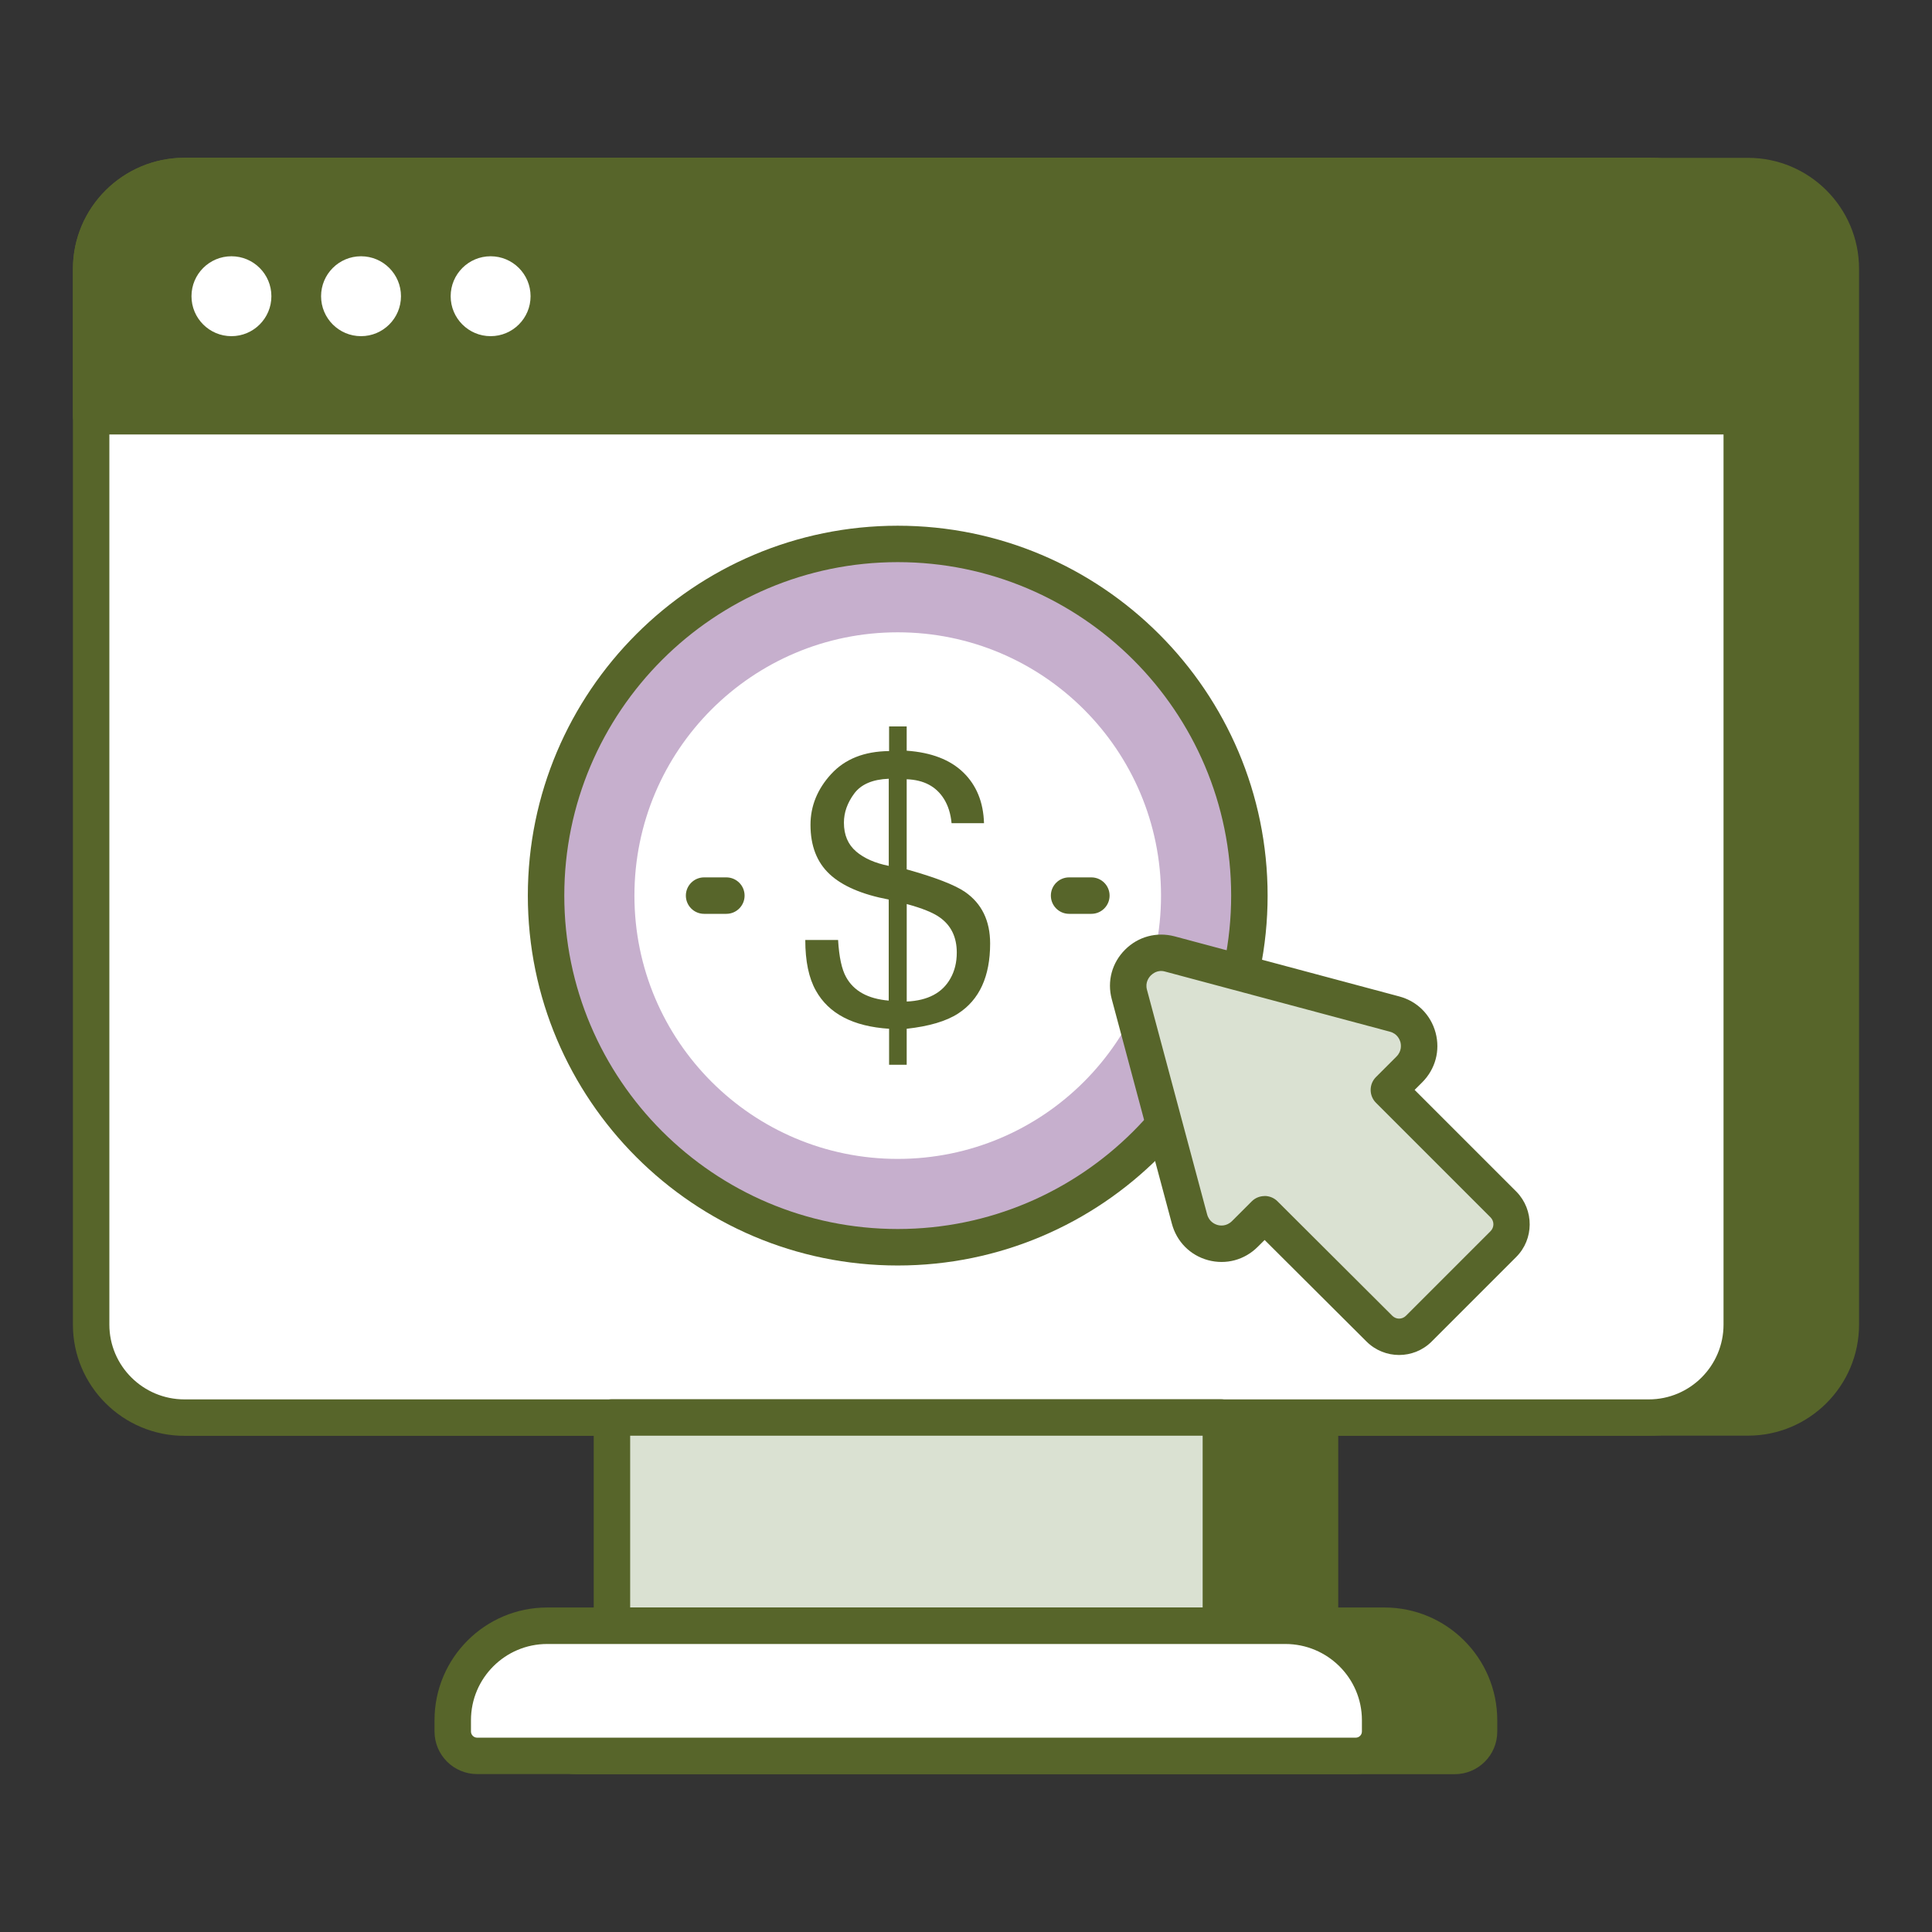 <svg xmlns="http://www.w3.org/2000/svg" xmlns:xlink="http://www.w3.org/1999/xlink" xmlns:svgjs="http://svgjs.dev/svgjs" id="Layer_1" height="300" viewBox="0 0 53 53" width="300"><rect x="0" y="0" width="53" height="53" fill="#333333" stroke="none"/><g width="100%" height="100%" transform="matrix(1,0,0,1,0,0)"><g><g><g><g><path d="m19.506 38.886h16.705v5.711h-16.705z" fill="#57652a" fill-opacity="1" data-original-color="#000000ff" stroke="none" stroke-opacity="1"></path><path d="m36.211 45.096h-16.705c-.276 0-.5-.224-.5-.5v-5.71c0-.276.224-.5.5-.5h16.705c.276 0 .5.224.5.5v5.71c0 .276-.224.5-.5.5zm-16.205-1h15.705v-4.71h-15.705z" fill="#57652a" fill-opacity="1" data-original-color="#000000ff" stroke="none" stroke-opacity="1"></path></g><g><path d="m40.574 47.191v.313c0 .371-.296.667-.667.667h-24.102c-.365 0-.667-.296-.667-.667v-.313c0-1.433 1.172-2.593 2.593-2.593h20.25c1.433 0 2.593 1.16 2.593 2.593z" fill="#57652a" fill-opacity="1" data-original-color="#000000ff" stroke="none" stroke-opacity="1"></path><path d="m39.907 48.671h-24.102c-.644 0-1.167-.523-1.167-1.167v-.313c0-1.705 1.388-3.093 3.093-3.093h20.25c1.705 0 3.093 1.388 3.093 3.093v.313c0.0.644-.523 1.167-1.167 1.167zm-22.176-3.573c-1.154 0-2.093.938-2.093 2.093v.313c0 .092.075.167.167.167h24.102c.095 0 .167-.072.167-.167v-.313c0-1.154-.938-2.093-2.093-2.093h-20.25z" fill="#57652a" fill-opacity="1" data-original-color="#000000ff" stroke="none" stroke-opacity="1"></path></g></g><g><path d="m50.499 7.377v28.961c0 1.409-1.143 2.546-2.547 2.546h-40.181c-1.41 0-2.552-1.137-2.552-2.546v-28.961c0-1.41 1.143-2.547 2.552-2.547h40.181c1.404 0 2.547 1.137 2.547 2.547z" fill="#57652a" fill-opacity="1" data-original-color="#000000ff" stroke="none" stroke-opacity="1"></path><path d="m47.952 39.384h-40.181c-1.683 0-3.052-1.366-3.052-3.046v-28.962c0-1.68 1.369-3.046 3.052-3.046h40.181c1.68 0 3.047 1.366 3.047 3.046v28.962c-0 1.68-1.367 3.046-3.047 3.046zm-40.181-34.054c-1.131 0-2.052.918-2.052 2.046v28.962c0 1.128.921 2.046 2.052 2.046h40.181c1.129 0 2.047-.918 2.047-2.046v-28.962c0-1.128-.918-2.046-2.047-2.046z" fill="#57652a" fill-opacity="1" data-original-color="#000000ff" stroke="none" stroke-opacity="1"></path></g><g><path d="m47.781 7.379v28.96c0 1.41-1.15 2.55-2.55 2.55h-40.17c-1.42 0-2.56-1.14-2.56-2.55v-28.96c0-1.41 1.14-2.55 2.56-2.55h40.17c1.4 0 2.55 1.14 2.55 2.55z" fill="#ffffff" fill-opacity="1" data-original-color="#ffffffff" stroke="none" stroke-opacity="1"></path><path d="m45.231 39.389h-40.171c-1.688 0-3.06-1.368-3.06-3.051v-28.96c0-1.682 1.372-3.05 3.06-3.05h40.171c1.682 0 3.05 1.368 3.05 3.05v28.96c0 1.683-1.368 3.051-3.05 3.051zm-40.171-34.061c-1.136 0-2.06.92-2.06 2.05v28.96c0 1.131.924 2.051 2.06 2.051h40.171c1.13 0 2.05-.92 2.05-2.051v-28.96c0-1.13-.92-2.05-2.05-2.05z" fill="#57652a" fill-opacity="1" data-original-color="#000000ff" stroke="none" stroke-opacity="1"></path></g><g><path d="m47.781 7.379v4.04h-45.28v-4.04c0-1.41 1.14-2.55 2.56-2.55h40.17c1.4 0 2.55 1.14 2.55 2.55z" fill="#57652a" fill-opacity="1" data-original-color="#283e42ff" stroke="none" stroke-opacity="1"></path><path d="m47.781 11.918h-45.28c-.276 0-.5-.224-.5-.5v-4.04c0-1.682 1.372-3.05 3.06-3.05h40.171c1.682 0 3.05 1.368 3.05 3.05v4.04c0 .276-.224.5-.5.5zm-44.78-1h44.28v-3.54c0-1.13-.92-2.05-2.05-2.05h-40.171c-1.136 0-2.06.92-2.06 2.05z" fill="#57652a" fill-opacity="1" data-original-color="#000000ff" stroke="none" stroke-opacity="1"></path></g><g><path d="m16.787 38.886h16.705v5.711h-16.705z" fill="#dae1d2" fill-opacity="1" data-original-color="#ddddddff" stroke="none" stroke-opacity="1"></path></g><g><path d="m33.492 45.096h-16.705c-.276 0-.5-.224-.5-.5v-5.71c0-.276.224-.5.5-.5h16.705c.276 0 .5.224.5.5v5.71c0 .276-.224.5-.5.5zm-16.205-1h15.705v-4.71h-15.705z" fill="#57652a" fill-opacity="1" data-original-color="#000000ff" stroke="none" stroke-opacity="1"></path></g><g><path d="m37.861 47.189v.31c0 .37-.3.67-.67.67h-24.1c-.37 0-.67-.3-.67-.67v-.31c0-1.43 1.17-2.59 2.59-2.59h20.25c1.43 0 2.6 1.16 2.6 2.59z" fill="#ffffff" fill-opacity="1" data-original-color="#ffffffff" stroke="none" stroke-opacity="1"></path><path d="m37.191 48.668h-24.101c-.646 0-1.17-.524-1.17-1.17v-.31c0-1.704 1.386-3.09 3.09-3.09h20.25c1.71 0 3.101 1.386 3.101 3.09v.31c0 .646-.524 1.17-1.17 1.17zm-22.181-3.569c-1.152 0-2.09.938-2.09 2.09v.31c0 .094.076.17.17.17h24.101c.094 0 .17-.076.17-.17v-.31c0-1.152-.942-2.09-2.101-2.09z" fill="#57652a" fill-opacity="1" data-original-color="#000000ff" stroke="none" stroke-opacity="1"></path></g><g><g><circle cx="6.349" cy="8.126" fill="#ffffff" r="1.096" fill-opacity="1" data-original-color="#ffffffff" stroke="none" stroke-opacity="1"></circle></g><g><circle cx="9.904" cy="8.126" fill="#ffffff" r="1.096" fill-opacity="1" data-original-color="#ffffffff" stroke="none" stroke-opacity="1"></circle></g><g><circle cx="13.459" cy="8.126" fill="#ffffff" r="1.096" fill-opacity="1" data-original-color="#ffffffff" stroke="none" stroke-opacity="1"></circle></g></g></g><g><g><g><g><g><g><g><g><g><g><g><g><g><g><g><g><circle cx="24.627" cy="24.569" fill="#c6afcd" r="9.647" fill-opacity="1" data-original-color="#5ae4a7ff" stroke="none" stroke-opacity="1"></circle><path d="m24.627 34.716c-5.596 0-10.147-4.552-10.147-10.147s4.552-10.147 10.147-10.147 10.147 4.552 10.147 10.147-4.552 10.147-10.147 10.147zm0-19.295c-5.044 0-9.147 4.104-9.147 9.147s4.104 9.147 9.147 9.147 9.147-4.104 9.147-9.147-4.104-9.147-9.147-9.147z" fill="#57652a" fill-opacity="1" data-original-color="#000000ff" stroke="none" stroke-opacity="1"></path></g><g><circle cx="24.627" cy="24.569" fill="#ffffff" r="7.223" fill-opacity="1" data-original-color="#ffffffff" stroke="none" stroke-opacity="1"></circle></g><g><path d="m19.926 25.069h-.611c-.276 0-.5-.224-.5-.5s.224-.5.5-.5h.611c.276 0 .5.224.5.5s-.224.5-.5.5z" fill="#57652a" fill-opacity="1" data-original-color="#000000ff" stroke="none" stroke-opacity="1"></path></g><g><path d="m29.939 25.069h-.611c-.276 0-.5-.224-.5-.5s.224-.5.5-.5h.611c.276 0 .5.224.5.5s-.224.5-.5.5z" fill="#57652a" fill-opacity="1" data-original-color="#000000ff" stroke="none" stroke-opacity="1"></path></g></g></g></g></g></g><g><g><path d="m22.801 21.235c.378-.414.908-.624 1.589-.631l-0-.676.483-0.0 0.0.666c.675.047 1.193.247 1.554.597.361.351.55.815.567 1.391l-.89 0c-.024-.258-.093-.48-.209-.666-.214-.342-.554-.522-1.022-.539l0 2.472c.787.22 1.321.427 1.602.62.458.319.687.79.687 1.414 0.0.902-.293 1.543-.88 1.922-.325.21-.795.349-1.409.417l0.0.987-.483 0-0-.987c-.987-.064-1.656-.414-2.009-1.048-.193-.342-.29-.805-.29-1.388l.9-0c.027.464.1.804.219 1.017.21.383.6.598 1.17.646l-0-2.772c-.732-.139-1.273-.371-1.622-.697s-.524-.776-.524-1.353c-0-.515.189-.98.567-1.393zm.682 2.121c.222.19.521.322.898.397l-0-2.39c-.444.017-.76.153-.948.407-.188.254-.282.52-.282.798 0.0.336.111.598.333.788zm2.591 3.483c.115-.203.173-.439.173-.707-0-.424-.156-.746-.468-.966-.18-.129-.481-.251-.905-.366l0 2.675c.58-.027.98-.239 1.2-.636z" fill="#57652a" fill-opacity="1" data-original-color="#000000ff" stroke="none" stroke-opacity="1"></path></g></g></g></g></g></g></g></g></g></g></g></g><g><path d="m41.241 34.129-2.32 2.32c-.3.3-.78.3-1.08 0l-3.15-3.14-.54.54c-.5.5-1.34.27-1.52-.41l-1.65-6.16c-.18-.67.44-1.29 1.11-1.11l6.17 1.65c.67.18.9 1.02.4 1.52l-.56.56 3.15 3.15c.29.3.29.78-.01 1.08z" fill="#dae1d2" fill-opacity="1" data-original-color="#ddddddff" stroke="none" stroke-opacity="1"></path><path d="m38.381 37.171c-.323 0-.647-.123-.894-.369l-2.795-2.786-.188.187c-.362.362-.87.499-1.363.367-.491-.133-.863-.508-.994-1.003l-1.649-6.159c-.131-.488.005-.995.365-1.355.36-.361.865-.495 1.357-.367l6.169 1.65c.49.132.861.503.993.993.132.492-.006 1.001-.368 1.363l-.207.207 2.797 2.797c.484.5.478 1.299-.01 1.786l-2.32 2.32c-.246.246-.57.369-.894.369zm-3.689-4.362c.128 0 .256.049.353.146l3.149 3.14c.105.105.269.104.374.001l2.32-2.32c.105-.105.107-.271.004-.378l-3.145-3.145c-.195-.195-.195-.512 0-.707l.561-.561c.153-.153.127-.329.109-.397-.019-.067-.083-.231-.286-.285l-6.169-1.65c-.205-.059-.342.058-.392.106-.05.051-.16.188-.106.391l1.65 6.161c.056.21.22.275.288.294.067.019.241.045.396-.108l.54-.54c.098-.098.226-.146.354-.146z" fill="#57652a" fill-opacity="1" data-original-color="#000000ff" stroke="none" stroke-opacity="1"></path></g></g></g></svg>